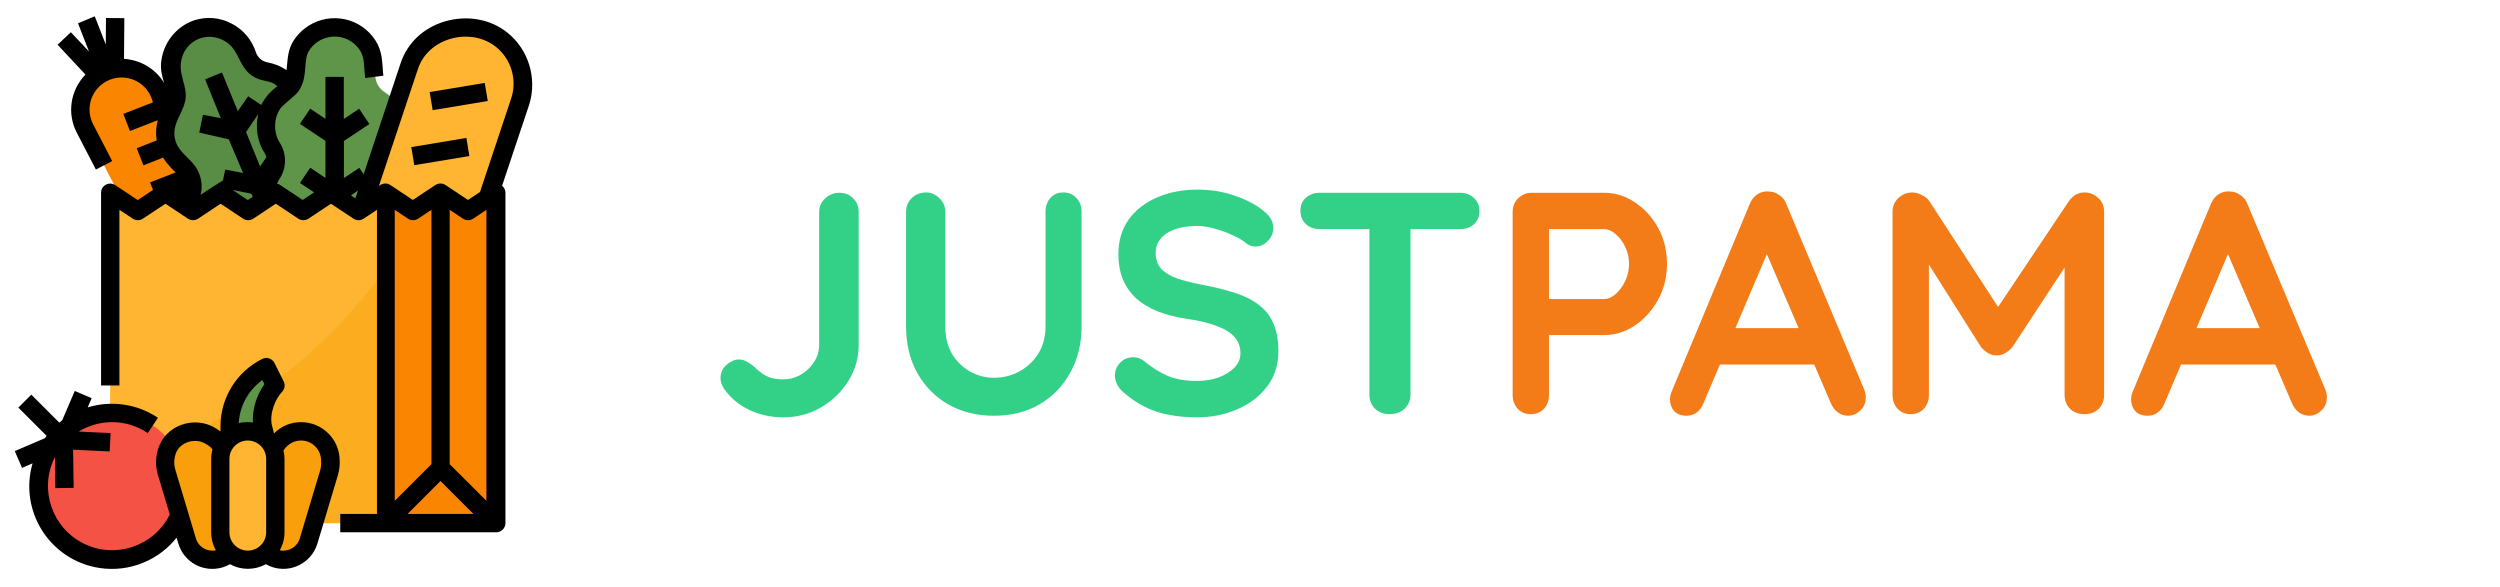 <svg width="166" height="39" viewBox="0 0 166 39" fill="none" xmlns="http://www.w3.org/2000/svg">
    <path d="M13.284 20.628C12.637 20.879 11.906 20.605 11.586 19.988L5.644 8.547C4.951 7.191 5.477 5.538 6.833 4.845C6.916 4.807 6.993 4.769 7.076 4.731C8.607 4.114 10.291 5.012 10.717 6.566L10.725 6.589L14.099 19.013C14.275 19.675 13.924 20.376 13.284 20.628Z" fill="#F98500"/>
    <path d="M12.964 14.861L11.281 15.524C10.969 15.638 10.618 15.486 10.489 15.173C10.367 14.861 10.519 14.503 10.832 14.381L12.637 13.673L12.964 14.861Z" fill="#FA6D00"/>
    <path d="M13.62 17.246L12.172 17.787C11.86 17.893 11.517 17.749 11.38 17.436C11.258 17.124 11.411 16.766 11.73 16.644L13.3 16.058L13.62 17.246Z" fill="#FA6D00"/>
    <path d="M20.452 9.439C19.942 9.088 19.683 8.471 19.797 7.854C20.079 6.437 19.165 5.059 17.74 4.769C17.725 4.769 17.702 4.762 17.687 4.762C17.101 4.663 16.613 4.244 16.43 3.672C16.385 3.535 16.331 3.398 16.27 3.269C15.623 1.974 14.054 1.448 12.759 2.096C11.532 2.705 10.984 4.16 11.502 5.424C11.769 6.079 11.898 6.673 11.449 7.306C10.611 8.486 10.893 10.124 12.073 10.954C12.081 10.962 12.096 10.97 12.104 10.977C12.614 11.335 12.858 11.96 12.736 12.569C12.462 13.986 13.391 15.365 14.815 15.639C16.095 15.883 17.352 15.159 17.786 13.933C19.081 14.58 20.65 14.047 21.298 12.76C21.877 11.594 21.519 10.185 20.452 9.439Z" fill="#598C44"/>
    <path d="M26.394 11.533C26.051 11.015 26.043 10.345 26.378 9.819C27.178 8.615 26.843 6.985 25.64 6.186C25.624 6.178 25.609 6.163 25.594 6.155C24.847 5.683 24.901 5.013 24.84 4.243C24.733 2.804 23.469 1.722 22.029 1.829C20.665 1.935 19.607 3.07 19.607 4.441C19.607 5.15 19.5 5.744 18.852 6.163C17.634 6.94 17.276 8.562 18.06 9.781C18.068 9.789 18.076 9.804 18.083 9.811C18.418 10.337 18.418 11.007 18.068 11.525C17.283 12.736 17.626 14.359 18.837 15.151C19.927 15.859 21.374 15.661 22.227 14.686C23.187 15.768 24.84 15.875 25.921 14.922C26.896 14.069 27.094 12.622 26.394 11.533Z" fill="#5F9548"/>
    <path d="M30.469 18.891L23.156 16.453L27.186 4.372C27.673 2.917 29.159 1.79 30.705 1.828C31.665 1.851 32.563 2.034 33.318 2.643C34.536 3.618 35.016 5.248 34.521 6.726L30.469 18.891Z" fill="#FFB531"/>
    <path d="M25.594 12.797V34.734H7.312V12.797L9.141 14.016L10.969 12.797L12.797 14.016L14.625 12.797L16.453 14.016L18.281 12.797L20.109 14.016L21.938 12.797L23.766 14.016L25.594 12.797Z" fill="#FFB531"/>
    <path d="M25.594 17.848V34.735H7.312V31.041C14.023 28.786 20.673 24.68 25.594 17.848Z" fill="#FCAC1F"/>
    <path d="M32.906 12.797V34.734H25.594V12.797L27.422 14.016L29.25 12.797L31.078 14.016L32.906 12.797Z" fill="#F98500"/>
    <path d="M7.427 37.172C10.119 37.172 12.302 34.989 12.302 32.297C12.302 29.605 10.119 27.422 7.427 27.422C4.734 27.422 2.552 29.605 2.552 32.297C2.552 34.989 4.734 37.172 7.427 37.172Z" fill="#F35244"/>
    <path d="M17.672 24.375L18.281 25.594C17.527 26.348 17.223 27.445 17.481 28.488L17.672 29.25H15.234V28.321C15.234 26.652 16.179 25.122 17.672 24.375Z" fill="#5F9548"/>
    <path d="M14.099 37.172C13.33 37.172 12.645 36.669 12.424 35.93L11.053 31.352C10.672 30.08 11.51 28.641 12.919 28.641C13.604 28.641 14.236 28.999 14.587 29.585L15.844 31.688V35.428C15.844 36.387 15.059 37.172 14.099 37.172Z" fill="#FA9F0C"/>
    <path d="M18.807 37.172C19.576 37.172 20.262 36.669 20.483 35.93L21.854 31.352C22.242 30.065 21.389 28.641 19.988 28.641C19.302 28.641 18.67 28.999 18.319 29.585L17.062 31.688V35.428C17.062 36.387 17.847 37.172 18.807 37.172Z" fill="#FA9F0C"/>
    <path d="M16.453 28.641C17.466 28.641 18.281 29.456 18.281 30.469V35.344C18.281 36.357 17.466 37.172 16.453 37.172C15.44 37.172 14.625 36.357 14.625 35.344V30.469C14.625 29.456 15.44 28.641 16.453 28.641Z" fill="#FFB531"/>
    <path d="M33.698 2.171C32.571 1.265 31.025 0.991 29.555 1.417C28.123 1.836 27.049 2.849 26.607 4.182L24.146 11.571L23.857 11.144L22.836 11.822V9.362L24.527 8.235L23.849 7.221L22.829 7.899V5.104H21.61V7.892L20.597 7.214L19.919 8.227L21.61 9.354V11.815L20.597 11.137L19.919 12.15L20.856 12.774L20.102 13.277L18.609 12.287C18.54 12.241 18.472 12.211 18.395 12.195C18.441 12.081 18.502 11.967 18.571 11.86C19.043 11.137 19.043 10.207 18.578 9.476C18.152 8.829 18.167 7.861 18.609 7.214C18.799 6.94 19.576 6.384 19.782 6.109C20.186 5.576 20.231 4.967 20.277 4.434C20.307 4.015 20.338 3.649 20.521 3.367C21.107 2.43 22.349 2.148 23.286 2.735C23.484 2.857 23.651 3.017 23.796 3.192C24.124 3.603 24.154 4.015 24.192 4.571C24.207 4.761 24.223 4.967 24.245 5.18L25.457 5.028C25.434 4.845 25.419 4.662 25.411 4.487C25.365 3.824 25.312 3.146 24.756 2.438C23.651 1.036 21.625 0.8 20.224 1.897C19.934 2.126 19.683 2.4 19.485 2.712C19.15 3.245 19.104 3.824 19.058 4.327C19.051 4.441 19.043 4.548 19.028 4.654C18.654 4.403 18.228 4.228 17.779 4.144C17.413 4.083 17.108 3.824 16.994 3.474C16.727 2.644 16.148 1.958 15.371 1.562C14.61 1.158 13.719 1.082 12.896 1.349C11.685 1.752 10.801 2.887 10.694 4.19C10.656 4.685 10.778 5.119 10.9 5.508C10.329 4.571 9.331 3.977 8.234 3.908L8.257 1.204L7.038 1.196L7.023 2.956L6.292 1.082L5.18 1.547L5.911 3.421L4.707 2.141L3.824 2.971L5.675 4.952C4.669 5.987 4.433 7.541 5.104 8.821L6.368 11.259L7.45 10.695L6.185 8.257C5.644 7.214 6.048 5.927 7.092 5.386C8.135 4.845 9.422 5.249 9.963 6.292C10.032 6.429 10.085 6.566 10.131 6.719L10.154 6.795L8.188 7.564L8.63 8.699L10.474 7.983V7.991C10.359 8.425 10.329 8.874 10.405 9.324L9.08 9.842L9.521 10.977L10.832 10.466C11.136 10.977 11.662 11.449 11.662 11.449L9.963 12.112L10.161 12.607L9.148 13.285L7.655 12.294C7.373 12.104 7 12.18 6.81 12.462C6.741 12.561 6.711 12.683 6.711 12.797V25.594H7.929V13.932L8.813 14.519C9.019 14.656 9.285 14.656 9.491 14.519L10.984 13.528L12.477 14.519C12.683 14.656 12.949 14.656 13.155 14.519L14.648 13.528L16.141 14.519C16.346 14.656 16.613 14.656 16.819 14.519L18.312 13.528L19.805 14.519C20.01 14.656 20.277 14.656 20.483 14.519L21.976 13.528L23.469 14.519C23.674 14.656 23.941 14.656 24.146 14.519L25.03 13.932V34.125H22.593V35.344H32.952C33.287 35.344 33.561 35.07 33.561 34.735V12.797C33.561 12.614 33.477 12.447 33.34 12.333L35.146 6.924C35.671 5.203 35.108 3.306 33.698 2.171ZM17.573 10.162C17.626 10.245 17.664 10.337 17.687 10.436L17.268 11.053L16.339 8.768L17.154 7.564C16.941 8.44 17.078 9.415 17.573 10.162ZM13.322 12.942C13.482 12.294 13.353 11.617 12.98 11.068C12.622 10.55 12.05 10.192 11.761 9.629C11.609 9.331 11.548 8.989 11.586 8.654C11.677 7.907 12.241 7.282 12.325 6.536C12.386 5.987 12.165 5.454 12.05 4.913C11.784 3.718 12.538 2.506 13.825 2.446C14.45 2.423 15.044 2.689 15.44 3.169C15.79 3.603 15.95 4.175 16.301 4.616C16.56 4.944 16.91 5.18 17.306 5.294C17.695 5.409 18.152 5.424 18.411 5.736C17.961 6.056 17.596 6.475 17.344 6.97L16.476 6.391L15.79 7.381L14.739 4.814L13.62 5.271L14.663 7.846L13.475 7.618L13.231 8.806L15.189 9.248L16.141 11.487L14.953 11.259L14.808 11.975C14.8 11.982 13.635 12.713 13.322 12.942ZM15.44 12.607L16.697 12.866L16.781 13.072L16.453 13.285L15.44 12.607ZM23.301 12.973L23.773 12.652L23.598 13.171L23.301 12.973ZM26.203 13.932L27.087 14.519C27.292 14.656 27.559 14.656 27.765 14.519L28.648 13.932V30.82L26.211 33.257V13.932H26.203ZM32.297 13.932V33.257L29.859 30.82V13.932L30.743 14.519C30.949 14.656 31.215 14.656 31.421 14.519L32.297 13.932ZM29.25 31.939L31.436 34.125H27.064L29.25 31.939ZM33.942 6.536L31.87 12.752L31.078 13.277L29.585 12.287C29.38 12.15 29.113 12.15 28.907 12.287L27.414 13.277C27.414 13.277 25.891 12.264 25.876 12.256C25.677 12.15 25.434 12.165 25.251 12.287L25.16 12.348L27.757 4.563C28.077 3.611 28.854 2.895 29.898 2.583C30.979 2.263 32.114 2.461 32.937 3.116C33.95 3.938 34.353 5.302 33.942 6.536Z" fill="black"/>
    <path d="M28.529 6.112L32.187 5.504L32.387 6.706L28.729 7.314L28.529 6.112Z" fill="black"/>
    <path d="M27.309 9.767L30.967 9.158L31.167 10.36L27.509 10.968L27.309 9.767Z" fill="black"/>
    <path d="M19.995 28.031C19.325 28.024 18.677 28.29 18.205 28.77C18.198 28.762 18.19 28.755 18.182 28.74L18.083 28.336C18.083 28.328 18.083 28.328 18.076 28.321C17.84 27.49 18.312 26.439 18.723 26.028C18.906 25.845 18.952 25.556 18.837 25.327L18.228 24.108C18.076 23.804 17.71 23.682 17.413 23.834C15.707 24.68 14.633 26.424 14.64 28.321V28.648C14.495 28.542 14.335 28.442 14.176 28.351C12.995 27.719 11.464 28.115 10.763 29.227C10.359 29.875 10.253 30.75 10.481 31.52L11.273 34.163C10.222 36.273 7.663 37.134 5.553 36.09C3.466 35.054 2.597 32.533 3.603 30.431C3.618 30.4 3.633 30.37 3.649 30.339L3.671 32.411L4.89 32.396L4.852 29.859L7.282 29.974L7.343 28.755L5.225 28.656C5.858 28.267 6.589 28.054 7.328 28.031C8.211 28.008 9.08 28.26 9.811 28.755L10.489 27.742C9.118 26.82 7.404 26.569 5.827 27.049L6.086 26.439L4.966 25.959L4.129 27.909C4.068 27.955 3.999 28.008 3.938 28.062L2.079 26.203L1.219 27.064L3.093 28.938C3.054 28.991 3.016 29.044 2.978 29.098L0.983 29.951L1.462 31.07L2.163 30.766C1.318 33.675 2.994 36.715 5.903 37.56C7.823 38.116 9.895 37.583 11.312 36.166C11.456 36.022 11.593 35.862 11.723 35.702L11.845 36.098C12.218 37.347 13.528 38.048 14.777 37.675C14.953 37.621 15.113 37.553 15.273 37.461C16.011 37.873 16.91 37.873 17.649 37.461C18.776 38.109 20.216 37.713 20.863 36.585C20.955 36.433 21.023 36.265 21.077 36.09L22.448 31.512C22.532 31.208 22.57 30.888 22.555 30.568C22.547 29.174 21.404 28.031 19.995 28.031ZM17.421 25.236L17.558 25.51C17.078 26.173 16.735 27.14 16.796 28.054C16.621 28.024 16.141 28.001 15.851 28.107C15.912 26.957 16.491 25.906 17.421 25.236ZM13.01 35.755L11.639 31.177C11.51 30.743 11.57 30.225 11.784 29.882C12.134 29.319 12.98 29.105 13.589 29.433C13.879 29.585 13.993 29.692 14.107 29.837C14.054 30.042 14.023 30.255 14.023 30.469V35.344C14.023 35.763 14.13 36.174 14.335 36.54C13.749 36.661 13.178 36.319 13.01 35.755ZM15.234 35.344V30.469C15.234 29.798 15.783 29.25 16.453 29.25C17.123 29.25 17.672 29.798 17.672 30.469V35.344C17.672 36.014 17.123 36.562 16.453 36.562C15.783 36.562 15.234 36.014 15.234 35.344ZM21.275 31.177L19.904 35.755C19.736 36.319 19.157 36.661 18.578 36.54C18.784 36.174 18.891 35.763 18.891 35.344V30.469C18.891 30.278 18.868 30.096 18.822 29.913C18.982 29.669 19.348 29.25 19.988 29.25C20.726 29.25 21.32 29.852 21.32 30.583C21.336 30.781 21.32 30.987 21.275 31.177Z" fill="black"/>
    <path d="M51.998 27.71C51.2 27.71 50.458 27.549 49.772 27.227C49.086 26.905 48.526 26.443 48.092 25.841C47.924 25.589 47.84 25.344 47.84 25.106C47.84 24.756 47.973 24.462 48.239 24.224C48.519 23.986 48.792 23.867 49.058 23.867C49.268 23.867 49.471 23.93 49.667 24.056C49.877 24.182 50.066 24.329 50.234 24.497C50.514 24.749 50.787 24.931 51.053 25.043C51.333 25.141 51.648 25.19 51.998 25.19C52.418 25.19 52.81 25.085 53.174 24.875C53.538 24.665 53.832 24.385 54.056 24.035C54.28 23.685 54.392 23.307 54.392 22.901V14.081C54.392 13.717 54.525 13.416 54.791 13.178C55.057 12.926 55.365 12.8 55.715 12.8C56.107 12.8 56.422 12.926 56.66 13.178C56.898 13.416 57.017 13.717 57.017 14.081V22.901C57.017 23.755 56.793 24.546 56.345 25.274C55.897 26.002 55.295 26.59 54.539 27.038C53.783 27.486 52.936 27.71 51.998 27.71ZM70.599 12.779C70.963 12.779 71.257 12.905 71.481 13.157C71.705 13.395 71.817 13.696 71.817 14.06V21.662C71.817 22.824 71.565 23.853 71.061 24.749C70.571 25.645 69.892 26.345 69.024 26.849C68.156 27.353 67.148 27.605 66 27.605C64.852 27.605 63.837 27.353 62.955 26.849C62.087 26.345 61.401 25.645 60.897 24.749C60.407 23.853 60.162 22.824 60.162 21.662V14.06C60.162 13.696 60.288 13.395 60.54 13.157C60.792 12.905 61.114 12.779 61.506 12.779C61.828 12.779 62.115 12.905 62.367 13.157C62.633 13.395 62.766 13.696 62.766 14.06V21.662C62.766 22.362 62.913 22.971 63.207 23.489C63.515 23.993 63.914 24.385 64.404 24.665C64.908 24.945 65.44 25.085 66 25.085C66.602 25.085 67.162 24.945 67.68 24.665C68.198 24.385 68.618 23.993 68.94 23.489C69.262 22.971 69.423 22.362 69.423 21.662V14.06C69.423 13.696 69.528 13.395 69.738 13.157C69.948 12.905 70.235 12.779 70.599 12.779ZM79.489 27.71C78.508 27.71 77.626 27.591 76.843 27.353C76.058 27.101 75.309 26.667 74.596 26.051C74.413 25.897 74.273 25.722 74.175 25.526C74.078 25.33 74.028 25.134 74.028 24.938C74.028 24.616 74.141 24.336 74.365 24.098C74.603 23.846 74.897 23.72 75.246 23.72C75.513 23.72 75.751 23.804 75.96 23.972C76.493 24.406 77.017 24.735 77.535 24.959C78.067 25.183 78.719 25.295 79.489 25.295C80.007 25.295 80.483 25.218 80.916 25.064C81.35 24.896 81.701 24.679 81.966 24.413C82.233 24.133 82.365 23.818 82.365 23.468C82.365 23.048 82.24 22.691 81.987 22.397C81.736 22.103 81.35 21.858 80.832 21.662C80.314 21.452 79.656 21.291 78.859 21.179C78.103 21.067 77.438 20.899 76.864 20.675C76.29 20.437 75.806 20.143 75.415 19.793C75.037 19.429 74.749 19.009 74.553 18.533C74.358 18.043 74.26 17.497 74.26 16.895C74.26 15.985 74.49 15.208 74.953 14.564C75.428 13.92 76.066 13.43 76.864 13.094C77.662 12.758 78.543 12.59 79.51 12.59C80.419 12.59 81.26 12.73 82.029 13.01C82.814 13.276 83.451 13.619 83.941 14.039C84.347 14.361 84.549 14.732 84.549 15.152C84.549 15.46 84.43 15.74 84.192 15.992C83.954 16.244 83.674 16.37 83.353 16.37C83.142 16.37 82.954 16.307 82.785 16.181C82.561 15.985 82.26 15.803 81.882 15.635C81.504 15.453 81.106 15.306 80.686 15.194C80.266 15.068 79.874 15.005 79.51 15.005C78.907 15.005 78.397 15.082 77.977 15.236C77.57 15.39 77.263 15.6 77.052 15.866C76.843 16.132 76.737 16.44 76.737 16.79C76.737 17.21 76.856 17.56 77.094 17.84C77.347 18.106 77.704 18.323 78.165 18.491C78.627 18.645 79.18 18.785 79.825 18.911C80.665 19.065 81.4 19.247 82.029 19.457C82.674 19.667 83.206 19.94 83.626 20.276C84.046 20.598 84.361 21.011 84.57 21.515C84.781 22.005 84.885 22.607 84.885 23.321C84.885 24.231 84.633 25.015 84.129 25.673C83.626 26.331 82.96 26.835 82.135 27.185C81.323 27.535 80.441 27.71 79.489 27.71ZM92.271 27.5C91.879 27.5 91.557 27.381 91.305 27.143C91.053 26.891 90.927 26.583 90.927 26.219V14.039H93.657V26.219C93.657 26.583 93.524 26.891 93.258 27.143C93.006 27.381 92.677 27.5 92.271 27.5ZM87.63 15.215C87.266 15.215 86.958 15.103 86.706 14.879C86.468 14.655 86.349 14.361 86.349 13.997C86.349 13.633 86.468 13.346 86.706 13.136C86.958 12.912 87.266 12.8 87.63 12.8H96.954C97.318 12.8 97.619 12.912 97.857 13.136C98.109 13.36 98.235 13.654 98.235 14.018C98.235 14.382 98.109 14.676 97.857 14.9C97.619 15.11 97.318 15.215 96.954 15.215H87.63Z" fill="#33D187"/>
    <path d="M106.508 12.8C107.236 12.8 107.915 13.01 108.545 13.43C109.189 13.85 109.707 14.417 110.099 15.131C110.491 15.845 110.687 16.643 110.687 17.525C110.687 18.393 110.491 19.184 110.099 19.898C109.707 20.612 109.189 21.186 108.545 21.62C107.915 22.04 107.236 22.25 106.508 22.25H102.644L102.854 21.872V26.219C102.854 26.583 102.742 26.891 102.518 27.143C102.294 27.381 102 27.5 101.636 27.5C101.286 27.5 100.999 27.381 100.775 27.143C100.551 26.891 100.439 26.583 100.439 26.219V14.081C100.439 13.717 100.558 13.416 100.796 13.178C101.048 12.926 101.356 12.8 101.72 12.8H106.508ZM106.508 19.856C106.774 19.856 107.033 19.744 107.285 19.52C107.537 19.296 107.747 19.009 107.915 18.659C108.083 18.295 108.167 17.917 108.167 17.525C108.167 17.119 108.083 16.741 107.915 16.391C107.747 16.041 107.537 15.761 107.285 15.551C107.033 15.327 106.774 15.215 106.508 15.215H102.602L102.854 14.837V20.192L102.623 19.856H106.508ZM117.649 16.097L113.113 26.765C113.015 27.031 112.861 27.241 112.651 27.395C112.455 27.535 112.238 27.605 112 27.605C111.622 27.605 111.342 27.5 111.16 27.29C110.978 27.08 110.887 26.821 110.887 26.513C110.887 26.387 110.908 26.254 110.95 26.114L116.179 13.556C116.291 13.276 116.459 13.059 116.683 12.905C116.921 12.751 117.173 12.688 117.439 12.716C117.691 12.716 117.922 12.793 118.132 12.947C118.356 13.087 118.517 13.29 118.615 13.556L123.781 25.862C123.851 26.044 123.886 26.212 123.886 26.366C123.886 26.744 123.76 27.045 123.508 27.269C123.27 27.493 123.004 27.605 122.71 27.605C122.458 27.605 122.227 27.528 122.017 27.374C121.821 27.22 121.667 27.01 121.555 26.744L117.04 16.223L117.649 16.097ZM113.764 24.203L114.919 21.788H120.589L120.988 24.203H113.764ZM126.987 12.779C127.183 12.779 127.386 12.835 127.596 12.947C127.82 13.045 127.988 13.178 128.1 13.346L133.203 21.2L132.153 21.158L137.382 13.346C137.648 12.968 137.991 12.779 138.411 12.779C138.747 12.779 139.048 12.898 139.314 13.136C139.58 13.374 139.713 13.682 139.713 14.06V26.219C139.713 26.583 139.594 26.891 139.356 27.143C139.118 27.381 138.803 27.5 138.411 27.5C138.019 27.5 137.697 27.381 137.445 27.143C137.207 26.891 137.088 26.583 137.088 26.219V16.328L137.907 16.517L133.623 23.048C133.497 23.202 133.336 23.335 133.14 23.447C132.958 23.559 132.769 23.608 132.573 23.594C132.391 23.608 132.202 23.559 132.006 23.447C131.824 23.335 131.67 23.202 131.544 23.048L127.533 16.706L128.079 15.593V26.219C128.079 26.583 127.967 26.891 127.743 27.143C127.519 27.381 127.225 27.5 126.861 27.5C126.511 27.5 126.224 27.381 126 27.143C125.776 26.891 125.664 26.583 125.664 26.219V14.06C125.664 13.71 125.79 13.409 126.042 13.157C126.308 12.905 126.623 12.779 126.987 12.779ZM148.267 16.097L143.731 26.765C143.633 27.031 143.479 27.241 143.269 27.395C143.073 27.535 142.856 27.605 142.618 27.605C142.24 27.605 141.96 27.5 141.778 27.29C141.596 27.08 141.505 26.821 141.505 26.513C141.505 26.387 141.526 26.254 141.568 26.114L146.797 13.556C146.909 13.276 147.077 13.059 147.301 12.905C147.539 12.751 147.791 12.688 148.057 12.716C148.309 12.716 148.54 12.793 148.75 12.947C148.974 13.087 149.135 13.29 149.233 13.556L154.399 25.862C154.469 26.044 154.504 26.212 154.504 26.366C154.504 26.744 154.378 27.045 154.126 27.269C153.888 27.493 153.622 27.605 153.328 27.605C153.076 27.605 152.845 27.528 152.635 27.374C152.439 27.22 152.285 27.01 152.173 26.744L147.658 16.223L148.267 16.097ZM144.382 24.203L145.537 21.788H151.207L151.606 24.203H144.382Z" fill="#F37B18"/>
    </svg>
    